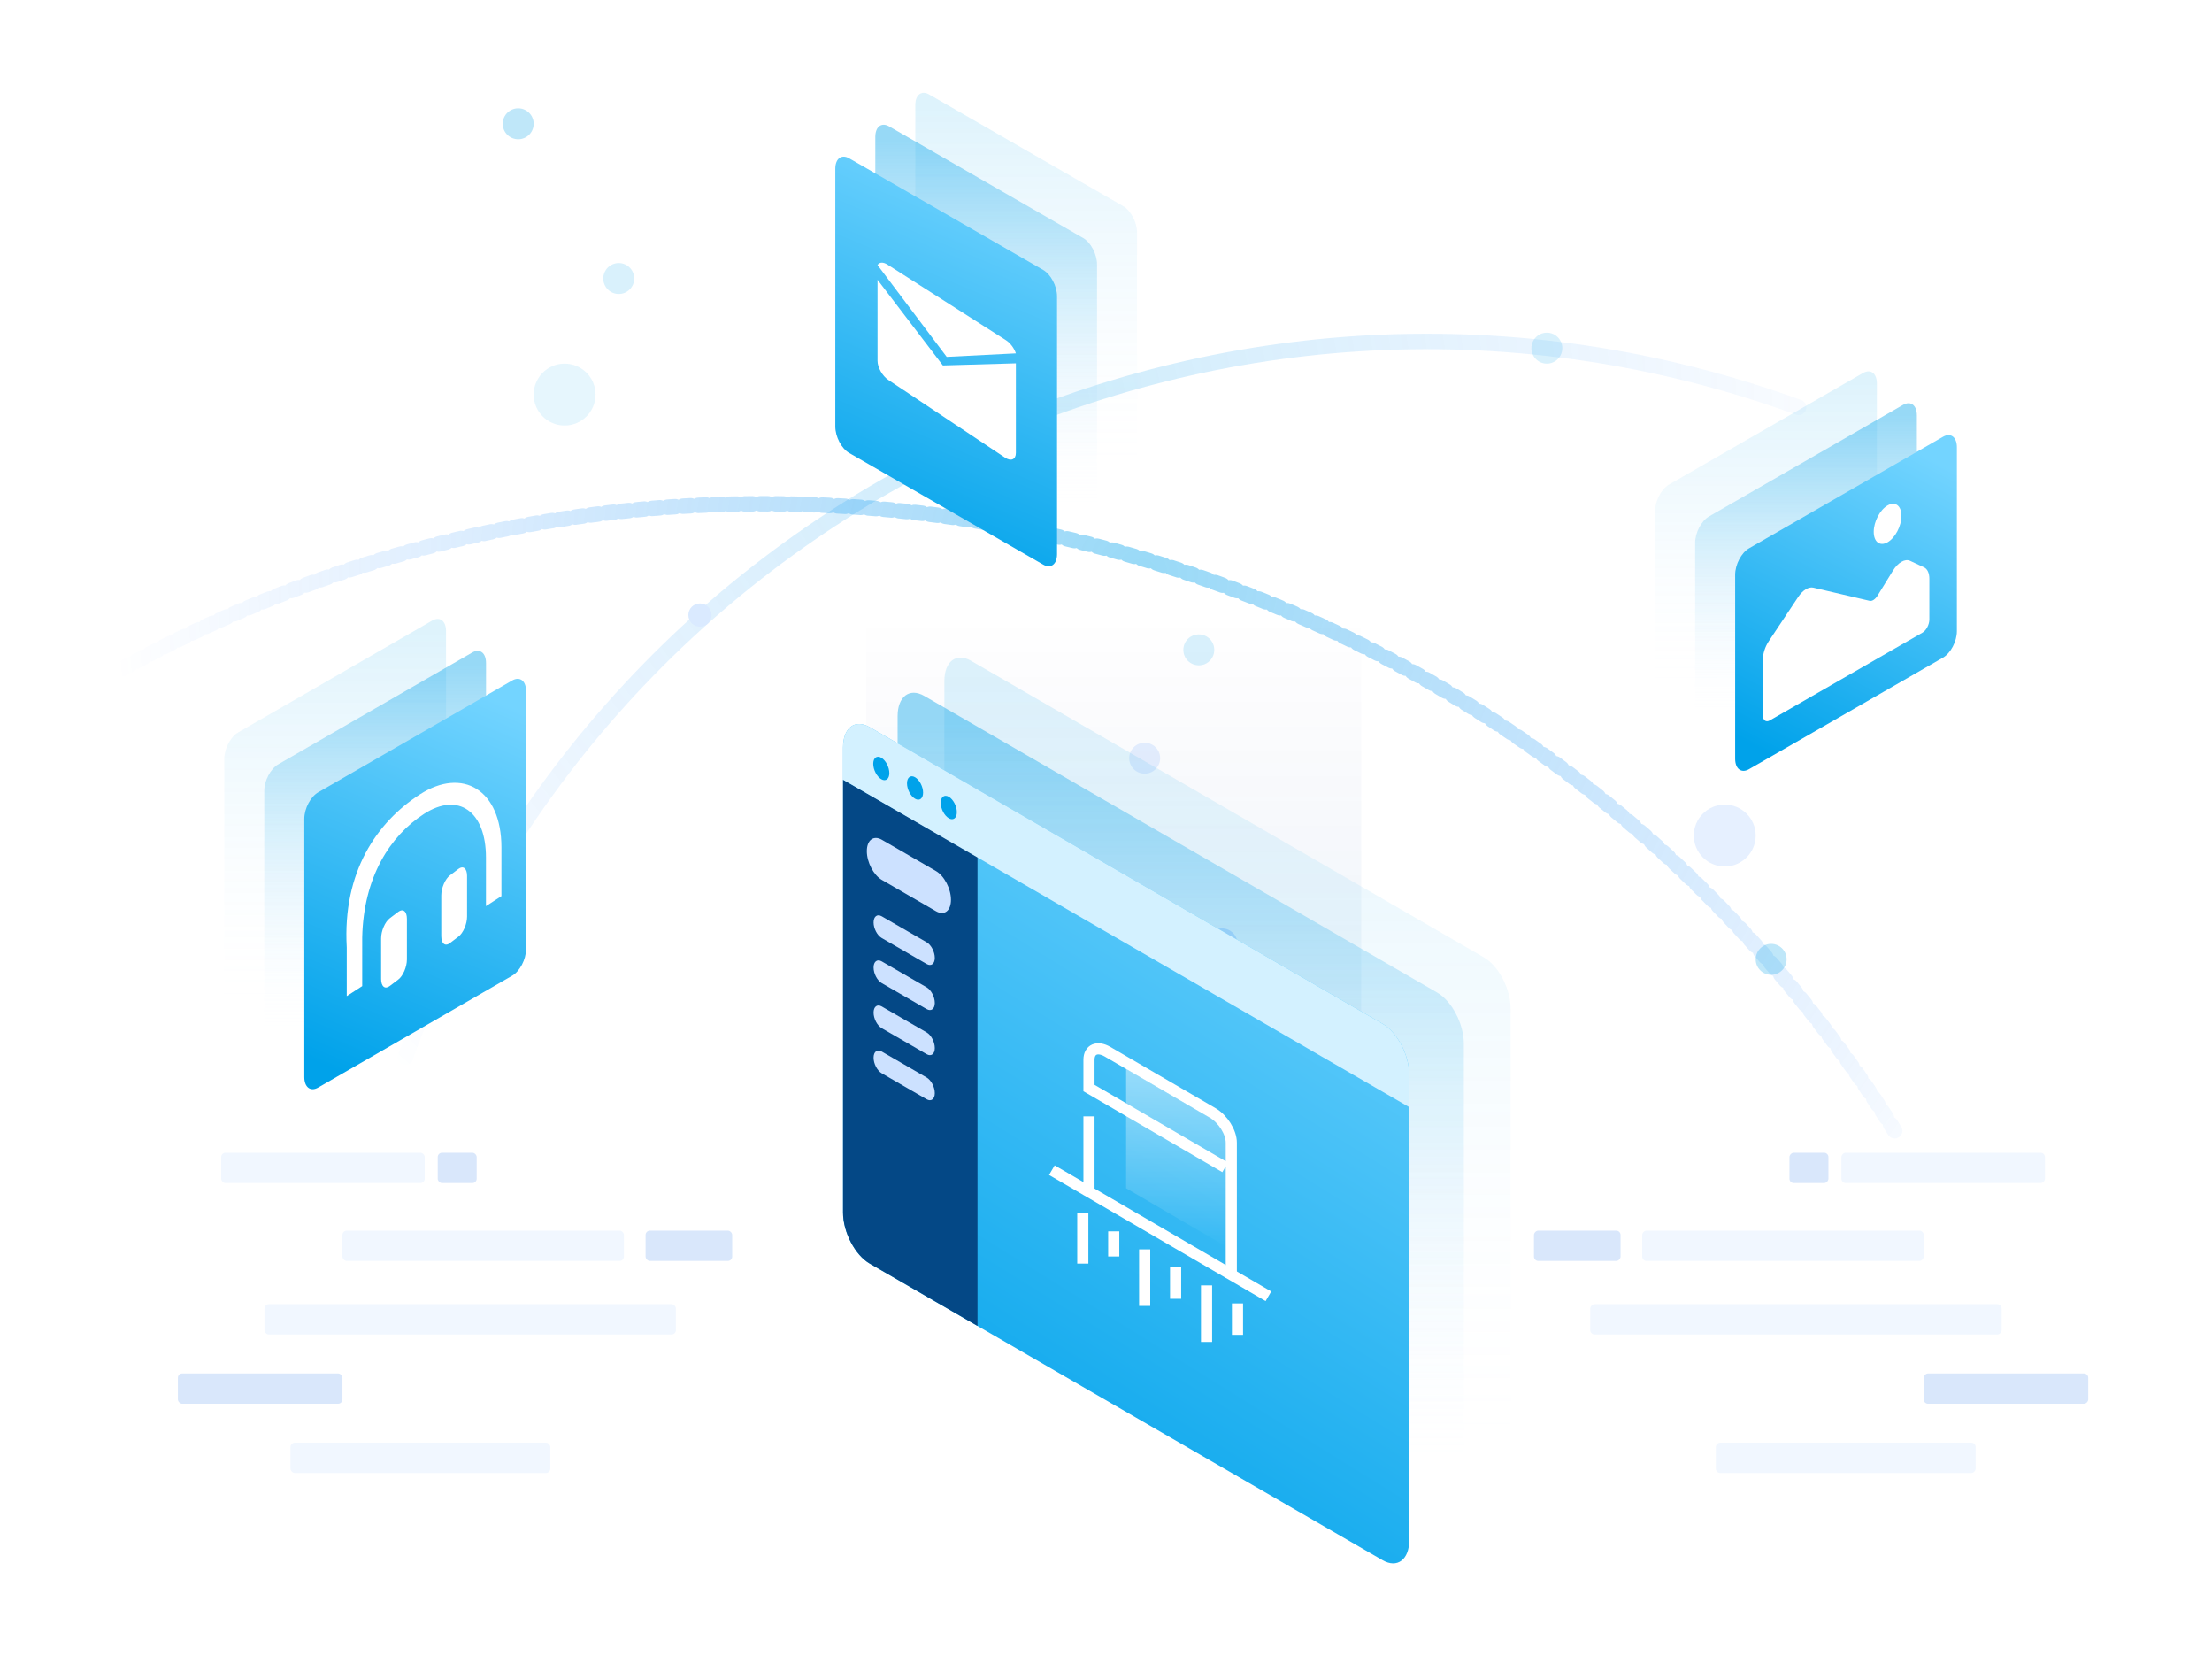 <?xml version="1.0" encoding="UTF-8"?>
<svg width="286px" height="216px" viewBox="0 0 286 216" version="1.1" xmlns="http://www.w3.org/2000/svg" xmlns:xlink="http://www.w3.org/1999/xlink">
    <!-- Generator: Sketch 54.1 (76490) - https://sketchapp.com -->
    <title>Erase</title>
    <desc>Created with Sketch.</desc>
    <defs>
        <radialGradient cx="31.994%" cy="25.022%" fx="31.994%" fy="25.022%" r="83.846%" id="radialGradient-1">
            <stop stop-color="#00A2EA" offset="0%"></stop>
            <stop stop-color="#0069FF" stop-opacity="0" offset="100%"></stop>
        </radialGradient>
        <radialGradient cx="34.6%" cy="25.724%" fx="34.6%" fy="25.724%" r="77.413%" id="radialGradient-2">
            <stop stop-color="#00A2EA" offset="0%"></stop>
            <stop stop-color="#0069FF" stop-opacity="0" offset="100%"></stop>
        </radialGradient>
        <linearGradient x1="65.077%" y1="100%" x2="65.077%" y2="6.896%" id="linearGradient-3">
            <stop stop-color="#00A2EA" offset="0%"></stop>
            <stop stop-color="#120078" stop-opacity="0" offset="100%"></stop>
        </linearGradient>
        <linearGradient x1="100%" y1="100%" x2="100%" y2="6.019%" id="linearGradient-4">
            <stop stop-color="#B8D5FF" stop-opacity="0" offset="0%"></stop>
            <stop stop-color="#B7D5FF" offset="100%"></stop>
        </linearGradient>
        <linearGradient x1="100%" y1="96.581%" x2="100%" y2="6.019%" id="linearGradient-5">
            <stop stop-color="#FFFFFF" stop-opacity="0" offset="0%"></stop>
            <stop stop-color="#FFFFFF" offset="100%"></stop>
        </linearGradient>
        <linearGradient x1="65.941%" y1="91.942%" x2="65.941%" y2="4.582%" id="linearGradient-6">
            <stop stop-color="#E8F2FF" stop-opacity="0" offset="0%"></stop>
            <stop stop-color="#00A2EA" stop-opacity="0.406" offset="100%"></stop>
        </linearGradient>
        <linearGradient x1="60.282%" y1="0%" x2="37.975%" y2="100%" id="linearGradient-7">
            <stop stop-color="#73D4FF" offset="0%"></stop>
            <stop stop-color="#00A2EA" offset="100%"></stop>
        </linearGradient>
        <linearGradient x1="65.941%" y1="91.942%" x2="65.941%" y2="4.582%" id="linearGradient-8">
            <stop stop-color="#E8F2FF" stop-opacity="0" offset="0%"></stop>
            <stop stop-color="#00A2EA" stop-opacity="0.406" offset="100%"></stop>
        </linearGradient>
        <linearGradient x1="60.245%" y1="0%" x2="38.017%" y2="100%" id="linearGradient-9">
            <stop stop-color="#73D4FF" offset="0%"></stop>
            <stop stop-color="#00A2EA" offset="100%"></stop>
        </linearGradient>
        <linearGradient x1="65.941%" y1="91.942%" x2="65.941%" y2="4.582%" id="linearGradient-10">
            <stop stop-color="#E8F2FF" stop-opacity="0" offset="0%"></stop>
            <stop stop-color="#00A2EA" stop-opacity="0.406" offset="100%"></stop>
        </linearGradient>
        <linearGradient x1="65.305%" y1="0%" x2="32.099%" y2="100%" id="linearGradient-11">
            <stop stop-color="#73D4FF" offset="0%"></stop>
            <stop stop-color="#00A2EA" offset="100%"></stop>
        </linearGradient>
        <linearGradient x1="65.941%" y1="91.942%" x2="65.941%" y2="4.582%" id="linearGradient-12">
            <stop stop-color="#E8F2FF" stop-opacity="0" offset="0%"></stop>
            <stop stop-color="#00A2EA" stop-opacity="0.406" offset="100%"></stop>
        </linearGradient>
        <linearGradient x1="72.765%" y1="0%" x2="31.325%" y2="100%" id="linearGradient-13">
            <stop stop-color="#73D4FF" offset="0%"></stop>
            <stop stop-color="#00A2EA" offset="100%"></stop>
        </linearGradient>
        <linearGradient x1="50%" y1="0%" x2="50%" y2="100%" id="linearGradient-14">
            <stop stop-color="#FFFFFF" offset="0%"></stop>
            <stop stop-color="#FFFFFF" stop-opacity="0" offset="100%"></stop>
        </linearGradient>
    </defs>
    <g id="Erase" stroke="none" stroke-width="1" fill="none" fill-rule="evenodd">
        <rect fill="#FFFFFF" x="0" y="0" width="286" height="216"></rect>
        <g id="编组-5" transform="translate(7, 0)">
            <path d="M205.752,24.379 C128.132,24.379 65.209,87.303 65.209,164.922" id="路径" stroke="url(#radialGradient-1)" stroke-width="2" opacity="0.2" stroke-linecap="round" stroke-linejoin="round" transform="translate(135.48, 94.651) rotate(20) translate(-135.48, -94.651) "></path>
            <path d="M205.4,32.57 C110.217,32.57 33.056,109.732 33.056,204.915" id="路径" stroke="url(#radialGradient-2)" stroke-width="2" opacity="0.4" stroke-linecap="round" stroke-linejoin="round" stroke-dasharray="1" transform="translate(119.228, 118.743) rotate(58) translate(-119.228, -118.743) "></path>
            <polygon id="路径" fill-opacity="0.09" fill="url(#linearGradient-3)" fill-rule="nonzero" points="105 74 169 74 169 153 105 153"></polygon>
            <path d="M169.5,118 L169.5,95" id="路径" stroke="url(#linearGradient-4)" stroke-width="3" opacity="0.437" stroke-linecap="round" stroke-linejoin="round"></path>
            <path d="M150.75,171 L150.75,143.777 M132.25,165.912 L132.25,122" id="形状" stroke="url(#linearGradient-5)" stroke-width="3" opacity="0.5" stroke-linecap="round" stroke-linejoin="round"></path>
            <circle id="椭圆形" fill-opacity="0.1" fill="#00A2EA" fill-rule="nonzero" cx="66" cy="51" r="4"></circle>
            <circle id="椭圆形" fill-opacity="0.15" fill="#00A2EA" fill-rule="nonzero" cx="73" cy="36" r="2"></circle>
            <circle id="椭圆形" fill-opacity="0.25" fill="#00A2EA" fill-rule="nonzero" cx="60" cy="16" r="2"></circle>
            <circle id="椭圆形" fill-opacity="0.25" fill="#00A2EA" fill-rule="nonzero" cx="222" cy="124" r="2"></circle>
            <circle id="椭圆形" fill-opacity="0.1" fill="#0069FF" fill-rule="nonzero" cx="216" cy="108" r="4"></circle>
            <circle id="椭圆形" fill-opacity="0.1" fill="#0069FF" fill-rule="nonzero" cx="141" cy="98" r="2"></circle>
            <circle id="椭圆形" fill-opacity="0.2" fill="#0069FF" fill-rule="nonzero" cx="141" cy="144" r="2"></circle>
            <circle id="椭圆形" fill-opacity="0.2" fill="#0069FF" fill-rule="nonzero" cx="151" cy="122" r="2"></circle>
            <circle id="椭圆形" fill-opacity="0.1" fill="#0069FF" fill-rule="nonzero" cx="124" cy="126" r="2"></circle>
            <circle id="椭圆形" fill-opacity="0.15" fill="#0069FF" fill-rule="nonzero" cx="136" cy="136" r="1"></circle>
            <circle id="椭圆形" fill-opacity="0.15" fill="#00A2EA" fill-rule="nonzero" cx="148" cy="84" r="2"></circle>
            <circle id="椭圆形" fill-opacity="0.25" fill="#00A2EA" fill-rule="nonzero" cx="227" cy="88" r="2"></circle>
            <circle id="椭圆形" fill-opacity="0.15" fill="#00A2EA" fill-rule="nonzero" cx="193" cy="45" r="2"></circle>
            <circle id="椭圆形" fill="#DAEAFF" fill-rule="nonzero" cx="83.5" cy="79.5" r="1.5"></circle>
            <g id="编组-2" transform="translate(101, 12)" fill-rule="nonzero">
                <path d="M12.137,0.214 L37.222,14.645 C38.211,15.214 39.013,16.741 39.013,18.056 L39.013,51.383 C39.013,52.697 38.211,53.302 37.222,52.733 L12.137,38.302 C11.147,37.732 10.345,36.205 10.345,34.89 L10.345,1.564 C10.345,0.249 11.147,-0.355 12.137,0.214 Z" id="路径" fill="url(#linearGradient-6)" opacity="0.315"></path>
                <path d="M6.964,4.337 L32.049,18.768 C33.039,19.337 33.841,20.865 33.841,22.179 L33.841,55.506 C33.841,56.821 33.039,57.425 32.049,56.856 L6.964,42.425 C5.975,41.856 5.172,40.328 5.172,39.013 L5.172,5.687 C5.172,4.373 5.974,3.768 6.964,4.337 Z" id="路径" fill="url(#linearGradient-6)"></path>
                <path d="M1.792,8.46 L26.877,22.891 C27.866,23.46 28.669,24.988 28.669,26.303 L28.669,59.629 C28.669,60.944 27.866,61.548 26.877,60.979 L1.792,46.548 C0.802,45.979 3.73034936e-14,44.452 3.73034936e-14,43.136 L3.73034936e-14,9.81 C3.73034936e-14,8.496 0.802,7.892 1.792,8.46 Z" id="路径" fill="url(#linearGradient-7)"></path>
                <g id="xinxi复制" transform="translate(5.46, 21.949)" fill="#FFFFFF">
                    <path d="M17.888,11.725 L8.944,12.179 L0,0.31 C0.227,-0.081 0.731,-0.104 1.286,0.251 L16.602,10.024 C17.158,10.378 17.661,11.044 17.888,11.725 Z M8.447,13.286 L17.888,13.013 L17.888,24.592 C17.888,25.445 17.261,25.719 16.487,25.204 L1.401,15.164 C0.627,14.649 9.4774901e-17,13.54 0,12.686 L0,2.214 L8.447,13.286 Z" id="形状结合"></path>
                </g>
            </g>
            <g id="编组-4" transform="translate(22, 80)" fill-rule="nonzero">
                <path d="M1.792,14.671 L26.877,0.214 C27.866,-0.356 28.669,0.25 28.669,1.567 L28.669,34.952 C28.669,36.269 27.866,37.799 26.876,38.37 L1.792,52.826 C0.802,53.397 3.73034936e-14,52.791 3.73034936e-14,51.474 L3.73034936e-14,18.088 C3.73034936e-14,16.772 0.802,15.241 1.792,14.671 L1.792,14.671 Z" id="路径" fill="url(#linearGradient-8)" opacity="0.315"></path>
                <path d="M6.964,18.801 L32.049,4.345 C33.039,3.775 33.841,4.38 33.841,5.697 L33.841,39.083 C33.841,40.4 33.039,41.93 32.049,42.5 L6.964,56.956 C5.975,57.527 5.172,56.921 5.172,55.604 L5.172,22.219 C5.172,20.902 5.974,19.372 6.964,18.801 Z" id="路径" fill="url(#linearGradient-8)"></path>
                <path d="M12.137,22.415 L37.222,7.959 C38.211,7.389 39.013,7.994 39.013,9.311 L39.013,42.697 C39.013,44.014 38.211,45.544 37.222,46.114 L12.137,60.571 C11.147,61.141 10.345,60.535 10.345,59.218 L10.345,25.833 C10.345,24.516 11.147,22.986 12.137,22.415 Z" id="路径" fill="url(#linearGradient-9)"></path>
                <path d="M35.832,35.83 L33.832,37.122 L33.832,30.824 C33.832,24.861 30.25,22.341 25.832,25.196 C21.414,28.051 18.008,33.382 17.832,41.163 L17.832,47.461 L15.832,48.754 L15.832,42.455 C15.277,32.672 19.754,26.259 25.277,22.69 C30.799,19.121 35.832,22.077 35.832,29.531 L35.832,35.83 Z M22.499,37.855 C22.793,37.631 23.076,37.601 23.284,37.772 C23.493,37.942 23.61,38.298 23.61,38.763 L23.61,44.015 C23.61,44.982 23.112,46.143 22.499,46.609 L21.388,47.452 C21.093,47.676 20.81,47.706 20.602,47.535 C20.394,47.365 20.277,47.009 20.277,46.544 L20.277,41.292 C20.277,40.827 20.394,40.293 20.602,39.807 C20.81,39.32 21.093,38.922 21.388,38.698 L22.499,37.855 Z M30.277,32.31 C30.571,32.086 30.854,32.056 31.062,32.226 C31.271,32.396 31.388,32.753 31.388,33.217 L31.388,38.469 C31.388,38.934 31.271,39.468 31.062,39.954 C30.854,40.441 30.571,40.84 30.277,41.063 L29.165,41.906 C28.552,42.372 28.054,41.965 28.054,40.998 L28.054,35.746 C28.054,35.282 28.171,34.748 28.38,34.261 C28.588,33.775 28.871,33.376 29.165,33.152 L30.277,32.31 Z" id="形状" fill="#FFFFFF"></path>
            </g>
            <g id="编组-3" transform="translate(207, 48)" fill-rule="nonzero">
                <path d="M1.792,14.635 L26.877,0.214 C27.866,-0.355 28.669,0.249 28.669,1.563 L28.669,25.352 C28.669,26.665 27.866,28.192 26.877,28.761 L1.792,43.182 C0.802,43.751 4.26325641e-14,43.147 4.26325641e-14,41.833 L4.26325641e-14,18.045 C4.26325641e-14,16.731 0.802,15.205 1.792,14.636 L1.792,14.635 Z" id="路径" fill="url(#linearGradient-10)" opacity="0.315"></path>
                <path d="M6.964,18.756 L32.049,4.335 C33.039,3.765 33.841,4.37 33.841,5.683 L33.841,29.472 C33.841,30.785 33.039,32.312 32.049,32.881 L6.964,47.302 C5.975,47.871 5.172,47.267 5.172,45.953 L5.172,22.165 C5.172,20.851 5.974,19.325 6.964,18.756 L6.964,18.756 Z" id="路径" fill="url(#linearGradient-10)"></path>
                <path d="M12.137,22.876 L37.222,8.455 C38.211,7.886 39.013,8.49 39.013,9.804 L39.013,33.592 C39.013,34.906 38.211,36.432 37.222,37.001 L12.137,51.423 C11.147,51.991 10.345,51.388 10.345,50.073 L10.345,26.286 C10.345,24.972 11.147,23.446 12.137,22.876 L12.137,22.876 Z" id="路径" fill="url(#linearGradient-11)"></path>
                <path d="M13.928,37.267 L13.928,44.447 C13.928,45.104 14.33,45.406 14.824,45.122 L34.559,33.776 C35.054,33.491 35.455,32.728 35.455,32.071 L35.455,26.811 C35.455,26.08 35.202,25.535 34.769,25.333 L32.959,24.489 C32.308,24.185 31.392,24.713 30.743,25.767 L28.756,28.993 C28.461,29.47 28.054,29.737 27.734,29.662 L20.452,27.958 C19.844,27.816 19.076,28.291 18.493,29.167 L14.693,34.878 C14.214,35.599 13.928,36.49 13.928,37.267 L13.928,37.267 Z M30.054,22.091 C31.044,21.522 31.846,19.995 31.846,18.681 C31.846,17.368 31.044,16.764 30.054,17.333 C29.065,17.902 28.263,19.428 28.263,20.742 C28.263,22.056 29.064,22.66 30.054,22.091 L30.054,22.091 Z" id="形状" fill="#FFFFFF"></path>
            </g>
            <g id="编组" transform="translate(102, 85)" fill-rule="nonzero">
                <path d="M86.314,45.354 C86.314,42.811 84.767,39.852 82.863,38.751 L16.554,0.414 C14.649,-0.687 13.103,0.484 13.103,3.027 L13.103,63.145 C13.103,65.689 14.65,68.647 16.554,69.748 L82.863,108.085 C84.767,109.186 86.314,108.015 86.314,105.472 L86.314,45.354 L86.314,45.354 Z" id="路径复制" fill="url(#linearGradient-12)" opacity="0.315"></path>
                <path d="M80.266,49.896 C80.266,47.353 78.719,44.394 76.815,43.293 L10.507,4.956 C8.602,3.855 7.056,5.026 7.056,7.569 L7.056,67.687 C7.056,70.231 8.602,73.189 10.507,74.29 L76.815,112.627 C78.719,113.728 80.266,112.557 80.266,110.014 L80.266,49.896 L80.266,49.896 Z" id="路径复制-3" fill="url(#linearGradient-12)"></path>
                <path d="M73.211,53.933 C73.211,51.39 71.664,48.431 69.759,47.33 L3.451,8.994 C1.546,7.892 -9.23705556e-14,9.063 -9.23705556e-14,11.606 L-9.23705556e-14,71.724 C-9.23705556e-14,74.268 1.547,77.226 3.451,78.328 L69.759,116.664 C71.664,117.765 73.211,116.595 73.211,114.051 L73.211,53.933 L73.211,53.933 Z" id="路径复制-4" fill="url(#linearGradient-13)"></path>
                <path d="M17.385,86.384 L17.385,25.731 L8.8817842e-16,15.784 L8.8817842e-16,71.724 C8.8817842e-16,74.268 1.547,77.226 3.451,78.328 L17.385,86.384 Z" id="路径复制-5" fill="#044886"></path>
                <path d="M73.211,53.933 C73.211,51.39 71.664,48.431 69.759,47.33 L3.451,8.994 C1.546,7.892 -7.10542736e-14,9.063 -7.10542736e-14,11.606 L-7.10542736e-14,15.781 L73.211,58.108 L73.211,53.933 Z" id="路径复制-6" fill="#D3F1FF"></path>
                <path d="M13.955,31.306 C13.955,29.873 13.084,28.206 12.011,27.585 L5.021,23.544 C3.948,22.924 3.077,23.583 3.077,25.016 C3.077,26.449 3.948,28.116 5.022,28.736 L12.012,32.777 C13.084,33.398 13.955,32.738 13.955,31.306 Z M11.863,38.807 C11.863,38.032 11.392,37.13 10.812,36.794 L5.002,33.435 C4.421,33.099 3.95,33.457 3.95,34.232 C3.95,35.007 4.421,35.909 5.002,36.244 L10.812,39.603 C11.392,39.939 11.864,39.582 11.864,38.807 L11.863,38.807 Z" id="形状复制" fill="#CCE1FF"></path>
                <path d="M11.863,44.635 C11.863,43.859 11.392,42.957 10.812,42.621 L5.002,39.263 C4.421,38.927 3.95,39.284 3.95,40.059 C3.95,40.834 4.421,41.736 5.002,42.072 L10.812,45.431 C11.392,45.767 11.864,45.41 11.864,44.635 L11.863,44.635 Z M11.863,50.462 C11.863,49.687 11.392,48.784 10.812,48.449 L5.002,45.09 C4.421,44.754 3.95,45.111 3.95,45.887 C3.95,46.662 4.421,47.564 5.002,47.899 L10.812,51.258 C11.392,51.594 11.864,51.237 11.864,50.462 L11.863,50.462 Z M11.863,56.289 C11.863,55.514 11.392,54.612 10.812,54.276 L5.002,50.918 C4.421,50.582 3.95,50.939 3.95,51.714 C3.95,52.489 4.421,53.391 5.002,53.727 L10.812,57.086 C11.392,57.421 11.864,57.065 11.864,56.289 L11.863,56.289 Z" id="形状复制-2" fill="#CCE1FF"></path>
                <path d="M4.945,12.94 C5.52,13.272 5.986,14.164 5.986,14.931 C5.986,15.697 5.519,16.05 4.945,15.718 C4.371,15.386 3.905,14.494 3.905,13.727 C3.905,12.961 4.371,12.608 4.945,12.94 Z" id="路径复制-7" fill="#00A2EA"></path>
                <path d="M9.31,15.463 C9.884,15.795 10.351,16.687 10.351,17.454 C10.351,18.22 9.884,18.574 9.31,18.242 C8.735,17.91 8.27,17.018 8.27,16.251 C8.27,15.484 8.736,15.131 9.31,15.463 Z M13.674,17.986 C14.249,18.318 14.715,19.211 14.715,19.977 C14.715,20.744 14.249,21.097 13.674,20.765 C13.1,20.433 12.634,19.541 12.634,18.774 C12.634,18.008 13.1,17.655 13.674,17.986 Z" id="形状复制-3" fill="#00A2EA"></path>
            </g>
            <g id="分组-2" transform="translate(129, 135)">
                <g id="分组">
                    <polygon id="矩形" fill="url(#linearGradient-14)" opacity="0.453" points="9.6 18.589 23.2 26.508 23.2 11.07 9.6 3.152"></polygon>
                    <path d="M4.8,19.451 C4.8,14.395 4.8,11.822 4.8,9.295 M22.4,15.886 L4.8,5.638 C4.8,5.237 4.8,2.874 4.8,1.982 C4.8,0.636 5.875,0.17 7.2,0.942 L20.8,8.86 C22.125,9.632 23.2,11.349 23.2,12.695 L23.2,30.164" id="形状" stroke="#FFFFFF" stroke-width="1.44"></path>
                    <path d="M0,16.25 L28,32.552" id="直线-7-copy-3" stroke="#FFFFFF" stroke-width="1.44"></path>
                    <path d="M4,21.829 L4,28.329" id="直线-9" stroke="#FFFFFF" stroke-width="1.44"></path>
                    <path d="M20,31.145 L20,38.457" id="直线-9-copy-4" stroke="#FFFFFF" stroke-width="1.44"></path>
                    <path d="M12,26.487 L12,33.799" id="直线-9-copy-4" stroke="#FFFFFF" stroke-width="1.44"></path>
                    <path d="M16,28.816 L16,32.878" id="直线-9-copy-3" stroke="#FFFFFF" stroke-width="1.44"></path>
                    <path d="M24,33.473 L24,37.536" id="直线-9-copy-5" stroke="#FFFFFF" stroke-width="1.44"></path>
                    <path d="M8,24.158 L8,27.408" id="直线-9-copy" stroke="#FFFFFF" stroke-width="1.44"></path>
                </g>
            </g>
        </g>
        <g id="编组复制" transform="translate(23, 149)" fill-rule="nonzero">
            <rect id="矩形" fill="#F1F7FF" x="5.599" y="-2.81996648e-14" width="26.316" height="3.915" rx="0.56"></rect>
            <rect id="矩形" fill="#D9E7FB" x="33.594" y="-2.81996648e-14" width="5.039" height="3.915" rx="0.56"></rect>
            <rect id="矩形" fill="#F1F7FF" x="21.276" y="10.068" width="36.394" height="3.915" rx="0.56"></rect>
            <rect id="矩形" fill="#D9E7FB" x="60.47" y="10.068" width="11.198" height="3.915" rx="0.56"></rect>
            <rect id="矩形" fill="#F1F7FF" x="11.198" y="19.576" width="53.191" height="3.915" rx="0.56"></rect>
            <rect id="矩形" fill="#D9E7FB" x="-6.39488462e-14" y="28.525" width="21.276" height="3.915" rx="0.56"></rect>
            <rect id="矩形" fill="#F1F7FF" x="14.558" y="37.475" width="33.594" height="3.915" rx="0.56"></rect>
        </g>
        <g id="编组复制-2" transform="translate(234, 170) scale(-1, 1) translate(-234, -170) translate(198, 149)" fill-rule="nonzero">
            <rect id="矩形" fill="#F1F7FF" x="5.599" y="-2.81996648e-14" width="26.316" height="3.915" rx="0.56"></rect>
            <rect id="矩形" fill="#D9E7FB" x="33.594" y="-2.81996648e-14" width="5.039" height="3.915" rx="0.56"></rect>
            <rect id="矩形" fill="#F1F7FF" x="21.276" y="10.068" width="36.394" height="3.915" rx="0.56"></rect>
            <rect id="矩形" fill="#D9E7FB" x="60.47" y="10.068" width="11.198" height="3.915" rx="0.56"></rect>
            <rect id="矩形" fill="#F1F7FF" x="11.198" y="19.576" width="53.191" height="3.915" rx="0.56"></rect>
            <rect id="矩形" fill="#D9E7FB" x="-6.39488462e-14" y="28.525" width="21.276" height="3.915" rx="0.56"></rect>
            <rect id="矩形" fill="#F1F7FF" x="14.558" y="37.475" width="33.594" height="3.915" rx="0.56"></rect>
        </g>
    </g>
</svg>